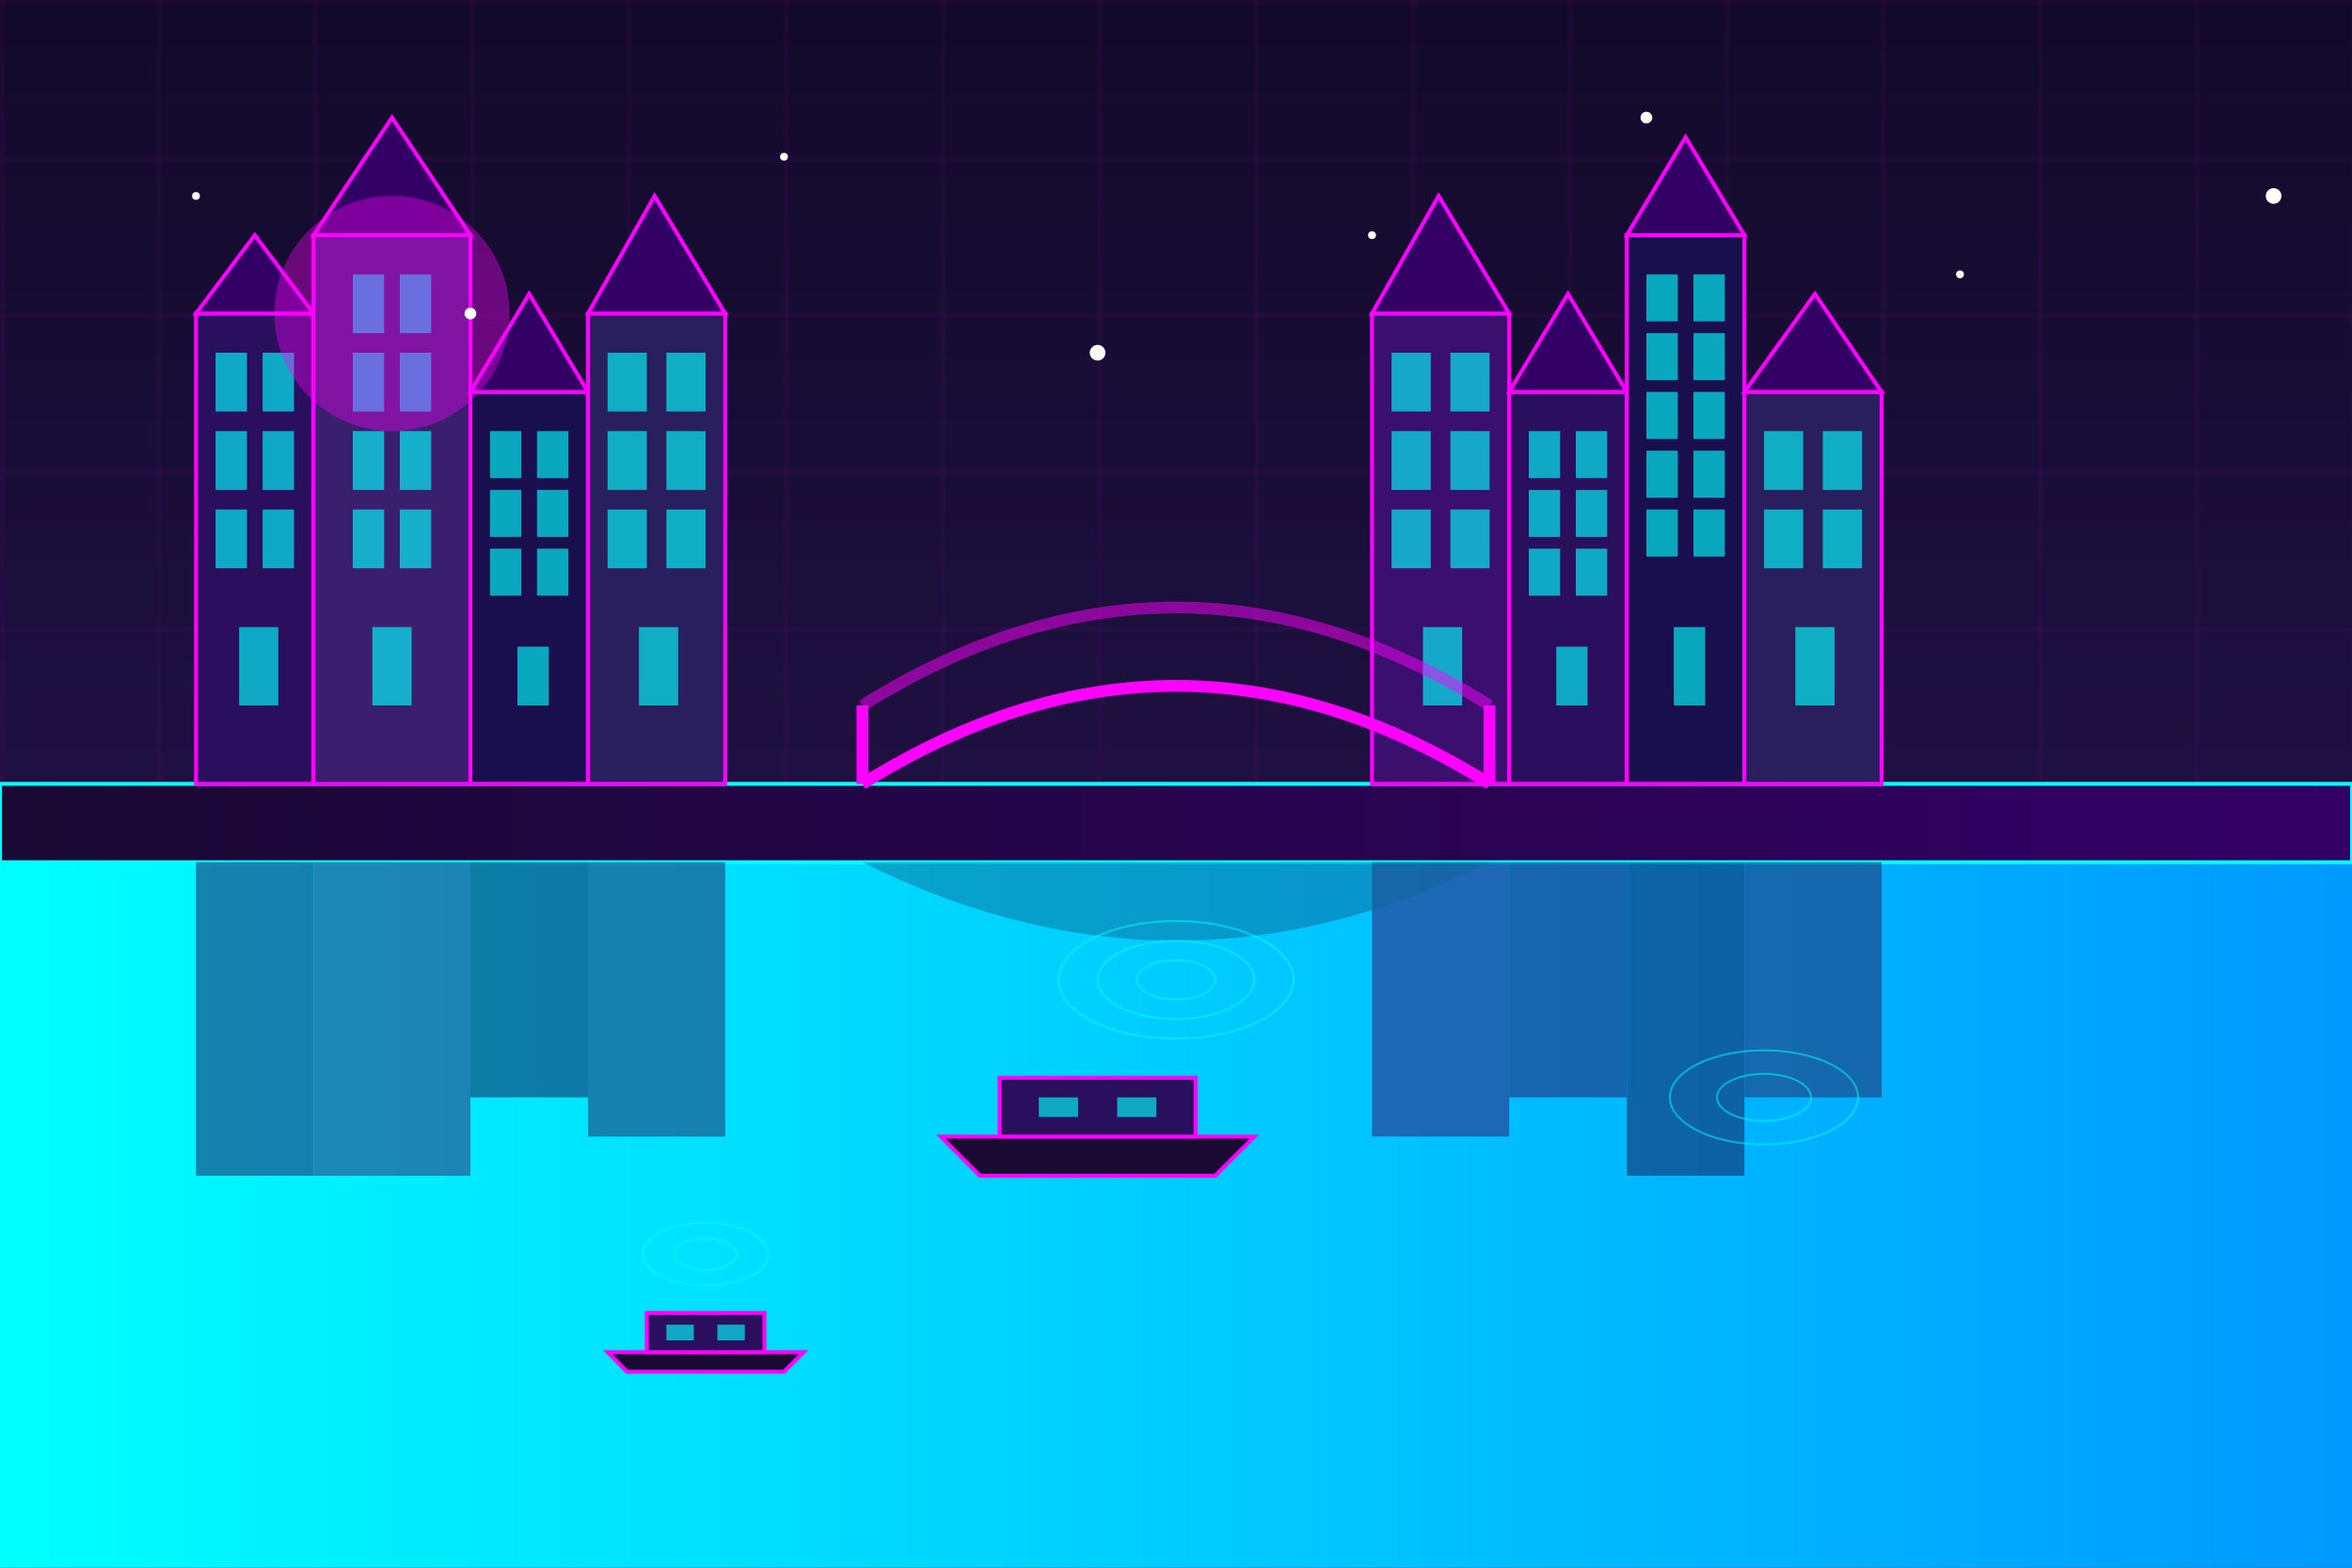 <?xml version="1.0" encoding="UTF-8"?>
<svg width="600" height="400" viewBox="0 0 600 400" xmlns="http://www.w3.org/2000/svg">
  <!-- Gradient definitions -->
  <defs>
    <linearGradient id="skyGradient" x1="0%" y1="0%" x2="0%" y2="100%">
      <stop offset="0%" stop-color="#120a2a" />
      <stop offset="100%" stop-color="#2a1758" />
    </linearGradient>
    
    <linearGradient id="waterGradient" x1="0%" y1="0%" x2="100%" y2="0%">
      <stop offset="0%" stop-color="#00ffff" opacity="0.7" />
      <stop offset="50%" stop-color="#00ccff" opacity="0.7" />
      <stop offset="100%" stop-color="#0099ff" opacity="0.7" />
    </linearGradient>
    
    <linearGradient id="groundGradient" x1="0%" y1="0%" x2="100%" y2="0%">
      <stop offset="0%" stop-color="#1a0933" />
      <stop offset="100%" stop-color="#330066" />
    </linearGradient>
    
    <filter id="glow" x="-20%" y="-20%" width="140%" height="140%">
      <feGaussianBlur stdDeviation="3" result="blur" />
      <feFlood flood-color="#ff00ff" flood-opacity="0.7" result="glowColor" />
      <feComposite in="glowColor" in2="blur" operator="in" result="softGlow" />
      <feComposite in="softGlow" in2="SourceGraphic" operator="over" />
    </filter>
    
    <pattern id="grid" width="40" height="40" patternUnits="userSpaceOnUse">
      <path d="M 40 0 L 0 0 0 40" fill="none" stroke="#ff00ff" stroke-width="0.5" opacity="0.2" />
    </pattern>
  </defs>
  
  <!-- Background with gradient -->
  <rect width="600" height="400" fill="url(#skyGradient)" />
  
  <!-- Grid overlay -->
  <rect width="600" height="400" fill="url(#grid)" />
  
  <!-- Canal/water -->
  <path d="M 0,200 L 600,200 L 600,400 L 0,400 Z" fill="url(#waterGradient)" />
  
  <!-- Canal banks -->
  <path d="M 0,200 L 600,200 L 600,220 L 0,220 Z" fill="url(#groundGradient)" stroke="#00ffff" stroke-width="1" />
  
  <!-- Reflections in water -->
  <g opacity="0.5">
    <!-- Left houses reflections -->
    <rect x="50" y="220" width="30" height="80" fill="#2a0f5e" />
    <rect x="80" y="220" width="40" height="80" fill="#3a1f6e" />
    <rect x="120" y="220" width="30" height="60" fill="#1a0f4e" />
    <rect x="150" y="220" width="35" height="70" fill="#2a1f5e" />
    
    <!-- Right houses reflections -->
    <rect x="350" y="220" width="35" height="70" fill="#3a0f6e" />
    <rect x="385" y="220" width="30" height="60" fill="#2a0f5e" />
    <rect x="415" y="220" width="30" height="80" fill="#1a0f4e" />
    <rect x="445" y="220" width="35" height="60" fill="#2a1f5e" />
    
    <!-- Bridge reflection -->
    <path d="M 220,220 Q 300,260 380,220" fill="#1a0933" opacity="0.5" />
  </g>
  
  <!-- Left bank canal houses -->
  <g transform="translate(0, 200)">
    <!-- House 1 -->
    <rect x="50" y="-120" width="30" height="120" fill="#2a0f5e" stroke="#ff00ff" stroke-width="1" />
    <polygon points="50,-120 65,-140 80,-120" fill="#330066" stroke="#ff00ff" stroke-width="1" />
    <rect x="55" y="-110" width="8" height="15" fill="#00ffff" opacity="0.8" filter="url(#glow)" />
    <rect x="67" y="-110" width="8" height="15" fill="#00ffff" opacity="0.8" filter="url(#glow)" />
    <rect x="55" y="-90" width="8" height="15" fill="#00ffff" opacity="0.8" filter="url(#glow)" />
    <rect x="67" y="-90" width="8" height="15" fill="#00ffff" opacity="0.8" filter="url(#glow)" />
    <rect x="55" y="-70" width="8" height="15" fill="#00ffff" opacity="0.8" filter="url(#glow)" />
    <rect x="67" y="-70" width="8" height="15" fill="#00ffff" opacity="0.8" filter="url(#glow)" />
    <rect x="61" y="-40" width="10" height="20" fill="#00ffff" opacity="0.8" filter="url(#glow)" />
    
    <!-- House 2 -->
    <rect x="80" y="-140" width="40" height="140" fill="#3a1f6e" stroke="#ff00ff" stroke-width="1" />
    <polygon points="80,-140 100,-170 120,-140" fill="#330066" stroke="#ff00ff" stroke-width="1" />
    <rect x="90" y="-130" width="8" height="15" fill="#00ffff" opacity="0.8" filter="url(#glow)" />
    <rect x="102" y="-130" width="8" height="15" fill="#00ffff" opacity="0.8" filter="url(#glow)" />
    <rect x="90" y="-110" width="8" height="15" fill="#00ffff" opacity="0.8" filter="url(#glow)" />
    <rect x="102" y="-110" width="8" height="15" fill="#00ffff" opacity="0.8" filter="url(#glow)" />
    <rect x="90" y="-90" width="8" height="15" fill="#00ffff" opacity="0.8" filter="url(#glow)" />
    <rect x="102" y="-90" width="8" height="15" fill="#00ffff" opacity="0.8" filter="url(#glow)" />
    <rect x="90" y="-70" width="8" height="15" fill="#00ffff" opacity="0.8" filter="url(#glow)" />
    <rect x="102" y="-70" width="8" height="15" fill="#00ffff" opacity="0.8" filter="url(#glow)" />
    <rect x="95" y="-40" width="10" height="20" fill="#00ffff" opacity="0.8" filter="url(#glow)" />
    
    <!-- House 3 -->
    <rect x="120" y="-100" width="30" height="100" fill="#1a0f4e" stroke="#ff00ff" stroke-width="1" />
    <polygon points="120,-100 135,-125 150,-100" fill="#330066" stroke="#ff00ff" stroke-width="1" />
    <rect x="125" y="-90" width="8" height="12" fill="#00ffff" opacity="0.8" filter="url(#glow)" />
    <rect x="137" y="-90" width="8" height="12" fill="#00ffff" opacity="0.8" filter="url(#glow)" />
    <rect x="125" y="-75" width="8" height="12" fill="#00ffff" opacity="0.8" filter="url(#glow)" />
    <rect x="137" y="-75" width="8" height="12" fill="#00ffff" opacity="0.8" filter="url(#glow)" />
    <rect x="125" y="-60" width="8" height="12" fill="#00ffff" opacity="0.8" filter="url(#glow)" />
    <rect x="137" y="-60" width="8" height="12" fill="#00ffff" opacity="0.8" filter="url(#glow)" />
    <rect x="132" y="-35" width="8" height="15" fill="#00ffff" opacity="0.8" filter="url(#glow)" />
    
    <!-- House 4 -->
    <rect x="150" y="-120" width="35" height="120" fill="#2a1f5e" stroke="#ff00ff" stroke-width="1" />
    <polygon points="150,-120 167,-150 185,-120" fill="#330066" stroke="#ff00ff" stroke-width="1" />
    <rect x="155" y="-110" width="10" height="15" fill="#00ffff" opacity="0.8" filter="url(#glow)" />
    <rect x="170" y="-110" width="10" height="15" fill="#00ffff" opacity="0.8" filter="url(#glow)" />
    <rect x="155" y="-90" width="10" height="15" fill="#00ffff" opacity="0.8" filter="url(#glow)" />
    <rect x="170" y="-90" width="10" height="15" fill="#00ffff" opacity="0.8" filter="url(#glow)" />
    <rect x="155" y="-70" width="10" height="15" fill="#00ffff" opacity="0.8" filter="url(#glow)" />
    <rect x="170" y="-70" width="10" height="15" fill="#00ffff" opacity="0.8" filter="url(#glow)" />
    <rect x="163" y="-40" width="10" height="20" fill="#00ffff" opacity="0.8" filter="url(#glow)" />
  </g>
  
  <!-- Right bank canal houses -->
  <g transform="translate(0, 200)">
    <!-- House 1 -->
    <rect x="350" y="-120" width="35" height="120" fill="#3a0f6e" stroke="#ff00ff" stroke-width="1" />
    <polygon points="350,-120 367,-150 385,-120" fill="#330066" stroke="#ff00ff" stroke-width="1" />
    <rect x="355" y="-110" width="10" height="15" fill="#00ffff" opacity="0.8" filter="url(#glow)" />
    <rect x="370" y="-110" width="10" height="15" fill="#00ffff" opacity="0.8" filter="url(#glow)" />
    <rect x="355" y="-90" width="10" height="15" fill="#00ffff" opacity="0.8" filter="url(#glow)" />
    <rect x="370" y="-90" width="10" height="15" fill="#00ffff" opacity="0.8" filter="url(#glow)" />
    <rect x="355" y="-70" width="10" height="15" fill="#00ffff" opacity="0.8" filter="url(#glow)" />
    <rect x="370" y="-70" width="10" height="15" fill="#00ffff" opacity="0.8" filter="url(#glow)" />
    <rect x="363" y="-40" width="10" height="20" fill="#00ffff" opacity="0.8" filter="url(#glow)" />
    
    <!-- House 2 -->
    <rect x="385" y="-100" width="30" height="100" fill="#2a0f5e" stroke="#ff00ff" stroke-width="1" />
    <polygon points="385,-100 400,-125 415,-100" fill="#330066" stroke="#ff00ff" stroke-width="1" />
    <rect x="390" y="-90" width="8" height="12" fill="#00ffff" opacity="0.8" filter="url(#glow)" />
    <rect x="402" y="-90" width="8" height="12" fill="#00ffff" opacity="0.8" filter="url(#glow)" />
    <rect x="390" y="-75" width="8" height="12" fill="#00ffff" opacity="0.8" filter="url(#glow)" />
    <rect x="402" y="-75" width="8" height="12" fill="#00ffff" opacity="0.8" filter="url(#glow)" />
    <rect x="390" y="-60" width="8" height="12" fill="#00ffff" opacity="0.8" filter="url(#glow)" />
    <rect x="402" y="-60" width="8" height="12" fill="#00ffff" opacity="0.8" filter="url(#glow)" />
    <rect x="397" y="-35" width="8" height="15" fill="#00ffff" opacity="0.8" filter="url(#glow)" />
    
    <!-- House 3 -->
    <rect x="415" y="-140" width="30" height="140" fill="#1a0f4e" stroke="#ff00ff" stroke-width="1" />
    <polygon points="415,-140 430,-165 445,-140" fill="#330066" stroke="#ff00ff" stroke-width="1" />
    <rect x="420" y="-130" width="8" height="12" fill="#00ffff" opacity="0.8" filter="url(#glow)" />
    <rect x="432" y="-130" width="8" height="12" fill="#00ffff" opacity="0.8" filter="url(#glow)" />
    <rect x="420" y="-115" width="8" height="12" fill="#00ffff" opacity="0.8" filter="url(#glow)" />
    <rect x="432" y="-115" width="8" height="12" fill="#00ffff" opacity="0.8" filter="url(#glow)" />
    <rect x="420" y="-100" width="8" height="12" fill="#00ffff" opacity="0.8" filter="url(#glow)" />
    <rect x="432" y="-100" width="8" height="12" fill="#00ffff" opacity="0.8" filter="url(#glow)" />
    <rect x="420" y="-85" width="8" height="12" fill="#00ffff" opacity="0.8" filter="url(#glow)" />
    <rect x="432" y="-85" width="8" height="12" fill="#00ffff" opacity="0.8" filter="url(#glow)" />
    <rect x="420" y="-70" width="8" height="12" fill="#00ffff" opacity="0.8" filter="url(#glow)" />
    <rect x="432" y="-70" width="8" height="12" fill="#00ffff" opacity="0.8" filter="url(#glow)" />
    <rect x="427" y="-40" width="8" height="20" fill="#00ffff" opacity="0.8" filter="url(#glow)" />
    
    <!-- House 4 -->
    <rect x="445" y="-100" width="35" height="100" fill="#2a1f5e" stroke="#ff00ff" stroke-width="1" />
    <polygon points="445,-100 463,-125 480,-100" fill="#330066" stroke="#ff00ff" stroke-width="1" />
    <rect x="450" y="-90" width="10" height="15" fill="#00ffff" opacity="0.8" filter="url(#glow)" />
    <rect x="465" y="-90" width="10" height="15" fill="#00ffff" opacity="0.8" filter="url(#glow)" />
    <rect x="450" y="-70" width="10" height="15" fill="#00ffff" opacity="0.8" filter="url(#glow)" />
    <rect x="465" y="-70" width="10" height="15" fill="#00ffff" opacity="0.8" filter="url(#glow)" />
    <rect x="458" y="-40" width="10" height="20" fill="#00ffff" opacity="0.8" filter="url(#glow)" />
  </g>
  
  <!-- Bridge across canal -->
  <path d="M 220,200 Q 300,150 380,200" fill="none" stroke="#ff00ff" stroke-width="3" filter="url(#glow)" />
  <path d="M 220,180 Q 300,130 380,180" fill="none" stroke="#ff00ff" stroke-width="3" opacity="0.7" filter="url(#glow)" />
  <path d="M 220,180 L 220,200" stroke="#ff00ff" stroke-width="3" filter="url(#glow)" />
  <path d="M 380,180 L 380,200" stroke="#ff00ff" stroke-width="3" filter="url(#glow)" />
  
  <!-- Boat on canal -->
  <g transform="translate(280, 300)">
    <path d="M -30,0 L 30,0 L 40,-10 L -40,-10 Z" fill="#1a0933" stroke="#ff00ff" stroke-width="1" filter="url(#glow)" />
    <rect x="-25" y="-25" width="50" height="15" fill="#2a0f5e" stroke="#ff00ff" stroke-width="1" filter="url(#glow)" />
    <rect x="-15" y="-20" width="10" height="5" fill="#00ffff" opacity="0.8" filter="url(#glow)" />
    <rect x="5" y="-20" width="10" height="5" fill="#00ffff" opacity="0.8" filter="url(#glow)" />
  </g>
  
  <g transform="translate(180, 350)">
    <path d="M -20,0 L 20,0 L 25,-5 L -25,-5 Z" fill="#1a0933" stroke="#ff00ff" stroke-width="1" filter="url(#glow)" />
    <rect x="-15" y="-15" width="30" height="10" fill="#2a0f5e" stroke="#ff00ff" stroke-width="1" filter="url(#glow)" />
    <rect x="-10" y="-12" width="7" height="4" fill="#00ffff" opacity="0.8" filter="url(#glow)" />
    <rect x="3" y="-12" width="7" height="4" fill="#00ffff" opacity="0.8" filter="url(#glow)" />
  </g>
  
  <!-- Moon with glow -->
  <circle cx="100" cy="80" r="30" fill="#ff00ff" opacity="0.6" filter="url(#glow)" />
  
  <!-- Stars in sky -->
  <g fill="#fff">
    <circle cx="50" cy="50" r="1" filter="url(#glow)" />
    <circle cx="120" cy="80" r="1.5" filter="url(#glow)" />
    <circle cx="200" cy="40" r="1" filter="url(#glow)" />
    <circle cx="280" cy="90" r="2" filter="url(#glow)" />
    <circle cx="350" cy="60" r="1" filter="url(#glow)" />
    <circle cx="420" cy="30" r="1.5" filter="url(#glow)" />
    <circle cx="500" cy="70" r="1" filter="url(#glow)" />
    <circle cx="580" cy="50" r="2" filter="url(#glow)" />
  </g>
  
  <!-- Water ripples -->
  <g stroke="#00ffff" stroke-width="0.5" fill="none" opacity="0.5">
    <ellipse cx="300" cy="250" rx="10" ry="5" />
    <ellipse cx="300" cy="250" rx="20" ry="10" />
    <ellipse cx="300" cy="250" rx="30" ry="15" />
    
    <ellipse cx="180" cy="320" rx="8" ry="4" />
    <ellipse cx="180" cy="320" rx="16" ry="8" />
    
    <ellipse cx="450" cy="280" rx="12" ry="6" />
    <ellipse cx="450" cy="280" rx="24" ry="12" />
  </g>
</svg>